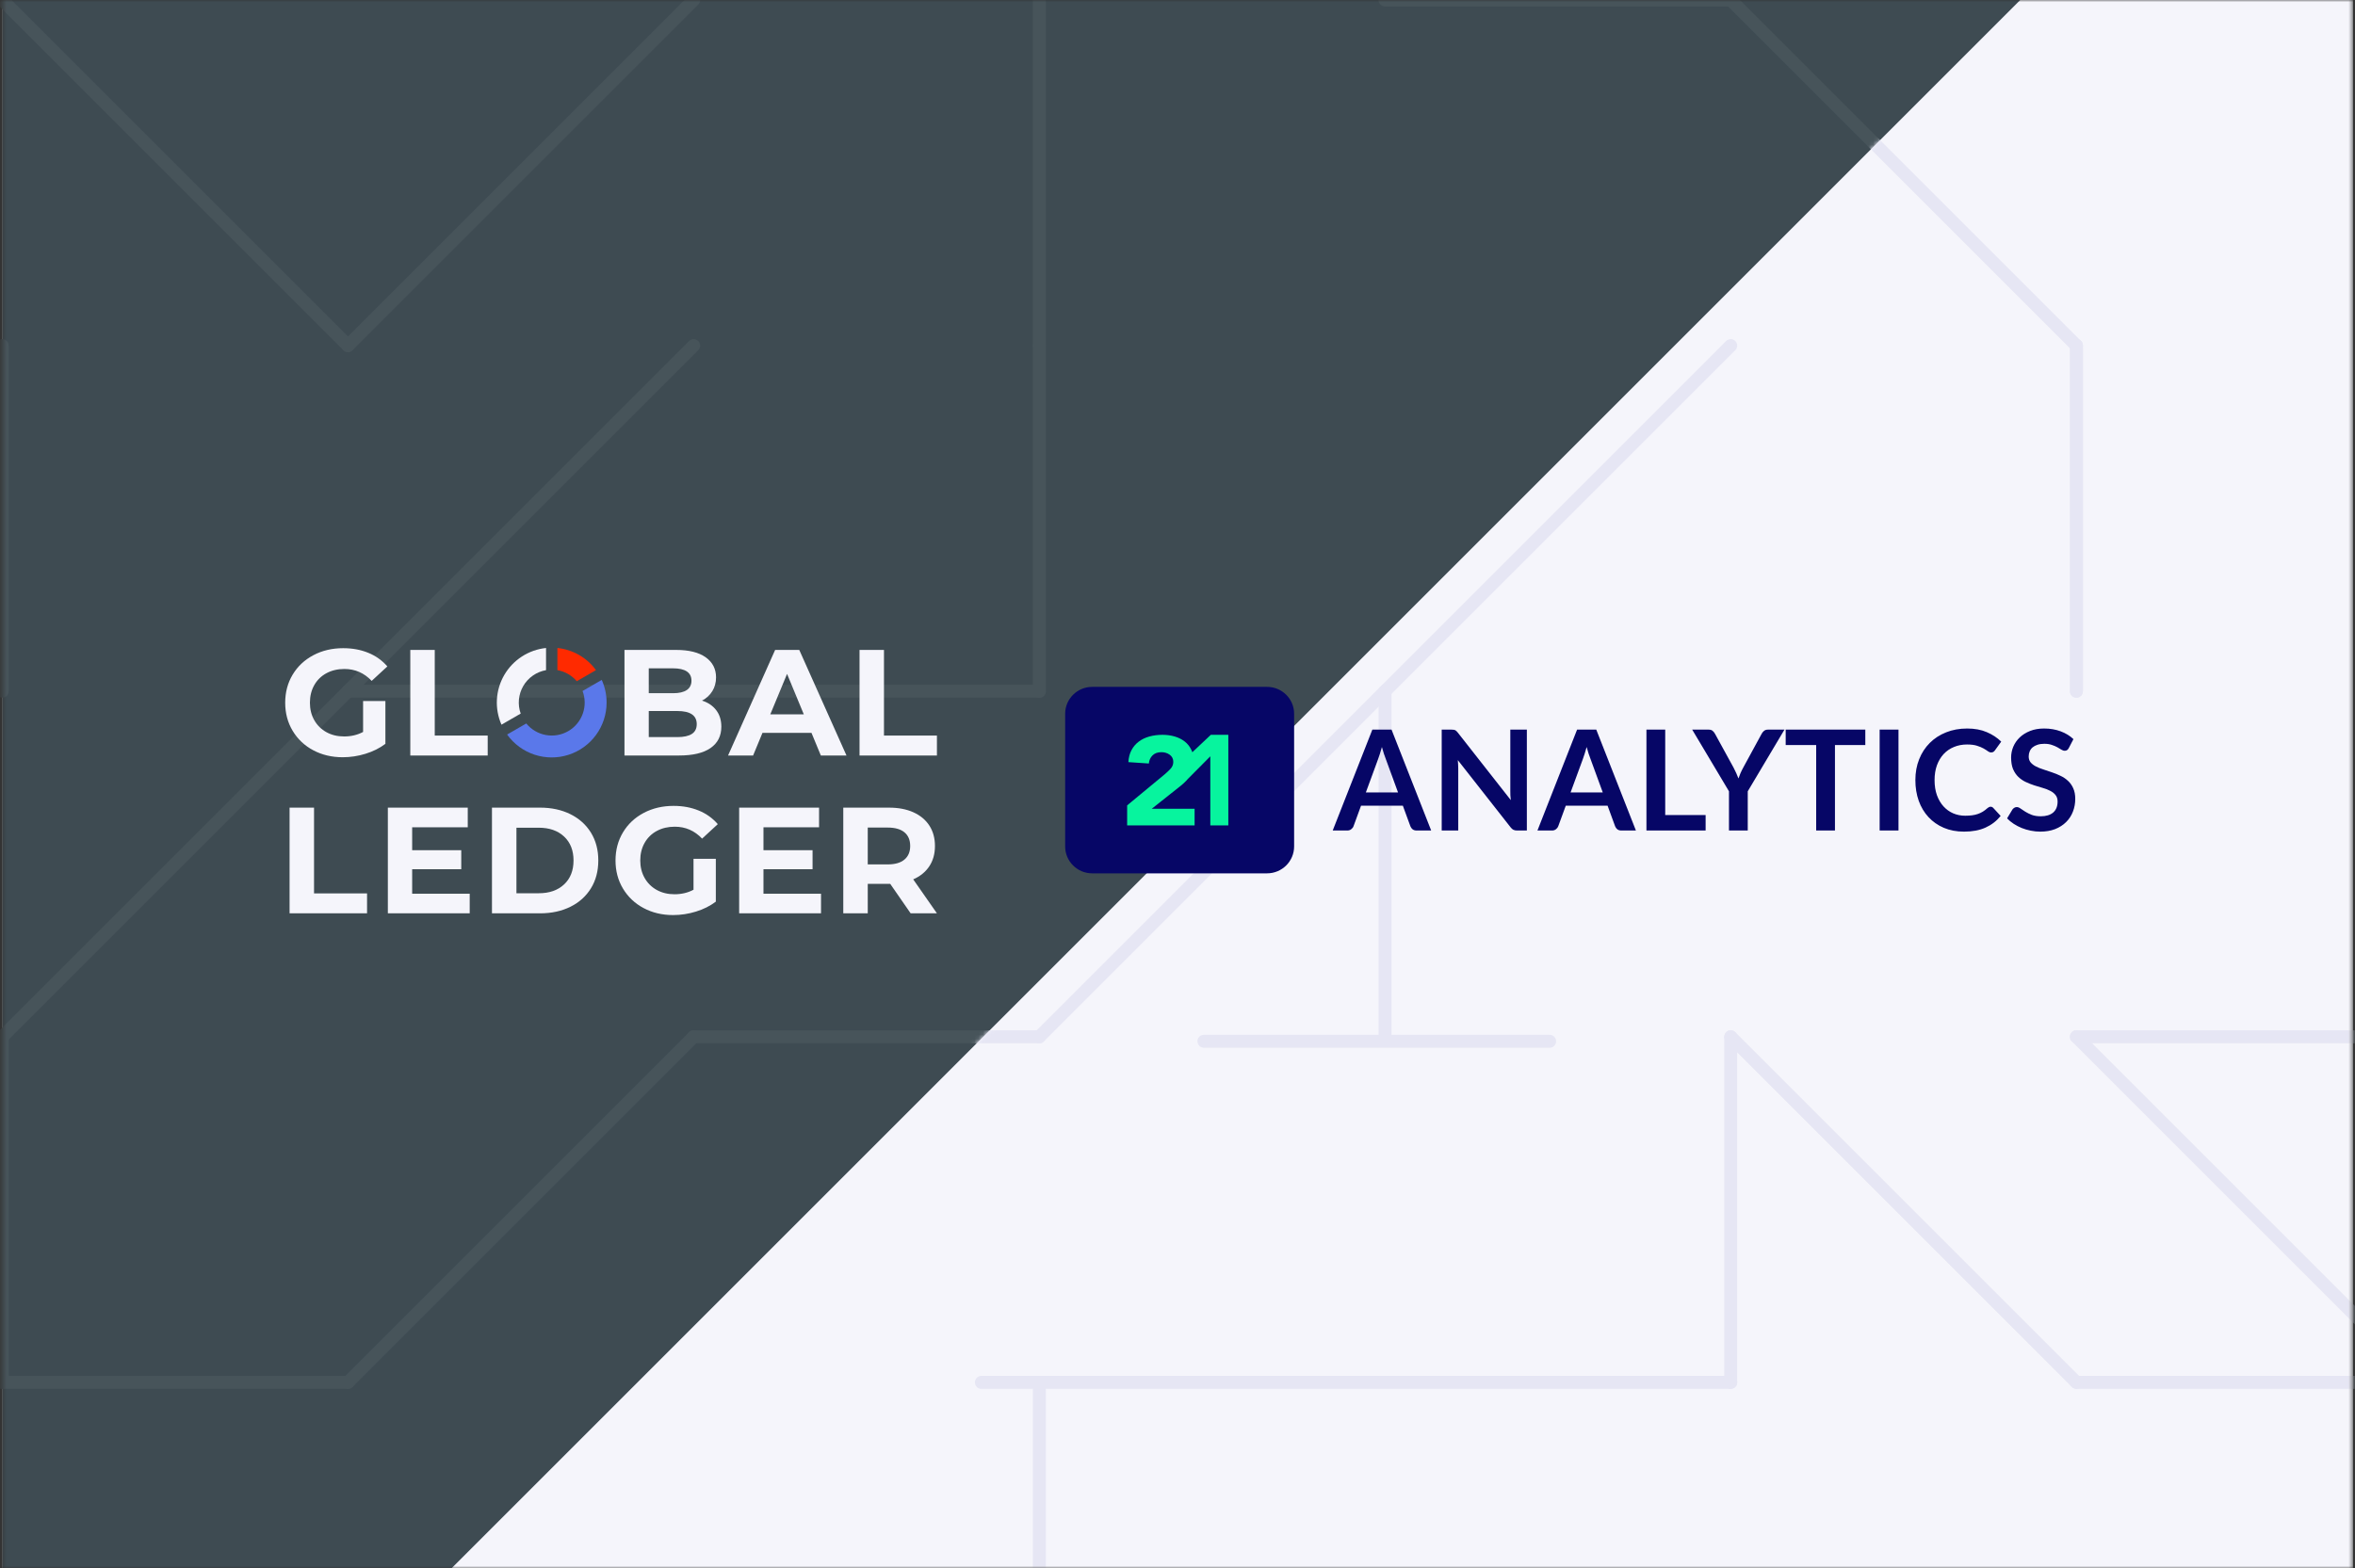 <svg width="545" height="363" viewBox="0 0 545 363" fill="none" xmlns="http://www.w3.org/2000/svg">
<rect x="0" y="0" width="545" height="363" fill="#333333" stroke="none"/>
<g clip-path="url(#clip0_576_359)">
<mask id="mask0_576_359" style="mask-type:luminance" maskUnits="userSpaceOnUse" x="0" y="0" width="545" height="363">
<path d="M544.529 0H0.529V363H544.529V0Z" fill="white"/>
</mask>
<g mask="url(#mask0_576_359)">
<path d="M544.529 0H0.529V363H544.529V0Z" fill="white"/>
<path d="M544.529 363H0.529V0H544.529V363Z" fill="#3E4B52"/>
<path d="M0.529 0L80.529 80" stroke="#47545A" stroke-width="3" stroke-miterlimit="10" stroke-linecap="round"/>
<path d="M0.529 80V160" stroke="#47545A" stroke-width="3" stroke-miterlimit="10" stroke-linecap="round"/>
<path d="M0.529 240L80.529 160" stroke="#47545A" stroke-width="3" stroke-miterlimit="10" stroke-linecap="round"/>
<path d="M0.529 320V240" stroke="#47545A" stroke-width="3" stroke-miterlimit="10" stroke-linecap="round"/>
<path d="M80.529 320H0.529" stroke="#47545A" stroke-width="3" stroke-miterlimit="10" stroke-linecap="round"/>
<path d="M160.529 0L80.529 80" stroke="#47545A" stroke-width="3" stroke-miterlimit="10" stroke-linecap="round"/>
<path d="M160.529 80L80.529 160" stroke="#47545A" stroke-width="3" stroke-miterlimit="10" stroke-linecap="round"/>
<path d="M160.529 160H80.529" stroke="#47545A" stroke-width="3" stroke-miterlimit="10" stroke-linecap="round"/>
<path d="M160.529 240L80.529 320" stroke="#47545A" stroke-width="3" stroke-miterlimit="10" stroke-linecap="round"/>
<path d="M240.529 160V80" stroke="#47545A" stroke-width="3" stroke-miterlimit="10" stroke-linecap="round"/>
<path d="M160.529 160H240.529" stroke="#47545A" stroke-width="3" stroke-miterlimit="10" stroke-linecap="round"/>
<path d="M160.529 240H240.529" stroke="#47545A" stroke-width="3" stroke-miterlimit="10" stroke-linecap="round"/>
<path d="M240.529 400V320" stroke="#47545A" stroke-width="3" stroke-miterlimit="10" stroke-linecap="round"/>
<path d="M240.529 0V80" stroke="#47545A" stroke-width="3" stroke-miterlimit="10" stroke-linecap="round"/>
<path d="M320.529 160L240.529 240" stroke="#47545A" stroke-width="3" stroke-miterlimit="10" stroke-linecap="round"/>
<path d="M320.529 320H240.529" stroke="#47545A" stroke-width="3" stroke-miterlimit="10" stroke-linecap="round"/>
<path d="M400.529 0H320.529" stroke="#47545A" stroke-width="3" stroke-miterlimit="10" stroke-linecap="round"/>
<path d="M400.529 80L320.529 160" stroke="#47545A" stroke-width="3" stroke-miterlimit="10" stroke-linecap="round"/>
<path d="M320.529 240V160" stroke="#47545A" stroke-width="3" stroke-miterlimit="10" stroke-linecap="round"/>
<path d="M400.529 240V320" stroke="#47545A" stroke-width="3" stroke-miterlimit="10" stroke-linecap="round"/>
<path d="M480.529 80L400.529 0" stroke="#47545A" stroke-width="3" stroke-miterlimit="10" stroke-linecap="round"/>
<path d="M480.529 160V80" stroke="#47545A" stroke-width="3" stroke-miterlimit="10" stroke-linecap="round"/>
<path d="M480.529 320L400.529 240" stroke="#47545A" stroke-width="3" stroke-miterlimit="10" stroke-linecap="round"/>
<path d="M480.529 160V80" stroke="#47545A" stroke-width="3" stroke-miterlimit="10" stroke-linecap="round"/>
<path d="M560.529 240H480.529" stroke="#47545A" stroke-width="3" stroke-miterlimit="10" stroke-linecap="round"/>
<path d="M480.529 240L560.529 320" stroke="#47545A" stroke-width="3" stroke-miterlimit="10" stroke-linecap="round"/>
<path d="M560.529 320H480.529" stroke="#47545A" stroke-width="3" stroke-miterlimit="10" stroke-linecap="round"/>
<path d="M467.529 0L104.529 363H544.529V0H467.529Z" fill="#F5F5FB"/>
<mask id="mask1_576_359" style="mask-type:alpha" maskUnits="userSpaceOnUse" x="104" y="0" width="441" height="363">
<path d="M467.529 0L104.529 363H544.529V0H467.529Z" fill="#F5F5FB"/>
</mask>
<g mask="url(#mask1_576_359)">
<path d="M160.529 0L80.529 80" stroke="#E6E6F4" stroke-width="3" stroke-miterlimit="10" stroke-linecap="round"/>
<path d="M160.529 80L80.529 160" stroke="#E6E6F4" stroke-width="3" stroke-miterlimit="10" stroke-linecap="round"/>
<path d="M160.529 160H80.529" stroke="#E6E6F4" stroke-width="3" stroke-miterlimit="10" stroke-linecap="round"/>
<path d="M160.529 240L80.529 320" stroke="#E6E6F4" stroke-width="3" stroke-miterlimit="10" stroke-linecap="round"/>
<path d="M240.529 160V80" stroke="#E6E6F4" stroke-width="3" stroke-miterlimit="10" stroke-linecap="round"/>
<path d="M160.529 160H240.529" stroke="#E6E6F4" stroke-width="3" stroke-miterlimit="10" stroke-linecap="round"/>
<path d="M160.529 240H240.529" stroke="#E6E6F4" stroke-width="3" stroke-miterlimit="10" stroke-linecap="round"/>
<path d="M240.529 400V320" stroke="#E6E6F4" stroke-width="3" stroke-miterlimit="10" stroke-linecap="round"/>
<path d="M240.529 0V80" stroke="#E6E6F4" stroke-width="3" stroke-miterlimit="10" stroke-linecap="round"/>
<path d="M320.529 160L240.529 240" stroke="#E6E6F4" stroke-width="3" stroke-miterlimit="10" stroke-linecap="round"/>
<path d="M358.615 241.041H278.615" stroke="#E6E6F4" stroke-width="3" stroke-miterlimit="10" stroke-linecap="round"/>
<path d="M400.526 320H227.114" stroke="#E6E6F4" stroke-width="3" stroke-miterlimit="10" stroke-linecap="round"/>
<path d="M400.529 0H320.529" stroke="#E6E6F4" stroke-width="3" stroke-miterlimit="10" stroke-linecap="round"/>
<path d="M400.529 80L320.529 160" stroke="#E6E6F4" stroke-width="3" stroke-miterlimit="10" stroke-linecap="round"/>
<path d="M320.529 240V160" stroke="#E6E6F4" stroke-width="3" stroke-miterlimit="10" stroke-linecap="round"/>
<path d="M400.529 240V320" stroke="#E6E6F4" stroke-width="3" stroke-miterlimit="10" stroke-linecap="round"/>
<path d="M480.529 80L400.529 0" stroke="#E6E6F4" stroke-width="3" stroke-miterlimit="10" stroke-linecap="round"/>
<path d="M480.529 160V80" stroke="#E6E6F4" stroke-width="3" stroke-miterlimit="10" stroke-linecap="round"/>
<path d="M480.529 320L400.529 240" stroke="#E6E6F4" stroke-width="3" stroke-miterlimit="10" stroke-linecap="round"/>
<path d="M480.529 160V80" stroke="#E6E6F4" stroke-width="3" stroke-miterlimit="10" stroke-linecap="round"/>
<path d="M560.529 240H480.529" stroke="#E6E6F4" stroke-width="3" stroke-miterlimit="10" stroke-linecap="round"/>
<path d="M480.529 240L560.529 320" stroke="#E6E6F4" stroke-width="3" stroke-miterlimit="10" stroke-linecap="round"/>
<path d="M560.529 320H480.529" stroke="#E6E6F4" stroke-width="3" stroke-miterlimit="10" stroke-linecap="round"/>
</g>
</g>
<g clip-path="url(#clip1_576_359)">
<path d="M84.028 162.285H89.189V172.188C87.864 173.188 86.329 173.955 84.586 174.489C82.881 175.018 81.106 175.289 79.321 175.292C76.787 175.292 74.508 174.751 72.487 173.669C70.515 172.637 68.868 171.08 67.726 169.171C66.578 167.256 66.001 165.086 66.001 162.67C66.001 160.254 66.576 158.084 67.728 156.167C68.877 154.251 70.476 152.751 72.522 151.669C74.567 150.586 76.867 150.045 79.425 150.045C81.564 150.045 83.505 150.407 85.249 151.127C86.941 151.811 88.446 152.886 89.642 154.265L86.017 157.612C84.274 155.776 82.168 154.858 79.706 154.858C78.148 154.858 76.765 155.183 75.556 155.835C74.37 156.464 73.39 157.42 72.732 158.589C72.058 159.775 71.721 161.135 71.721 162.67C71.721 164.18 72.058 165.529 72.732 166.713C73.389 167.882 74.362 168.843 75.539 169.486C76.736 170.148 78.102 170.478 79.635 170.478C81.263 170.478 82.727 170.131 84.029 169.434L84.028 162.285ZM94.953 150.448H100.61V170.279H112.864V174.888H94.953V150.448Z" fill="#F5F5FB"/>
<path fill-rule="evenodd" clip-rule="evenodd" d="M162.464 162.18C163.86 162.622 164.953 163.361 165.746 164.396C166.537 165.432 166.933 166.707 166.933 168.22C166.933 170.361 166.101 172.007 164.436 173.16C162.772 174.313 160.345 174.888 157.156 174.888H144.518V150.448H156.458C159.438 150.448 161.724 151.02 163.319 152.159C164.912 153.3 165.71 154.849 165.71 156.802C165.71 157.989 165.426 159.048 164.855 159.98C164.276 160.92 163.448 161.681 162.464 162.18ZM150.138 154.708V160.469H155.759C157.156 160.469 158.217 160.224 158.937 159.736C159.659 159.248 160.019 158.526 160.019 157.572C160.019 156.617 159.659 155.901 158.937 155.424C158.215 154.946 157.156 154.708 155.759 154.708H150.138ZM160.107 169.896C159.35 170.384 158.228 170.628 156.737 170.628H150.138V164.591H156.737C159.739 164.591 161.242 165.603 161.242 167.628C161.242 168.651 160.863 169.409 160.107 169.897V169.896ZM176.451 169.651H187.797L189.961 174.888H195.897L184.969 150.448H179.383L168.489 174.888H174.285L176.451 169.651ZM182.142 156L186.017 165.358H178.265L182.142 156Z" fill="#F5F5FB"/>
<path d="M198.915 150.448H204.572V170.279H216.826V174.888H198.915V150.448ZM67.014 186.957H72.675V206.809H84.945V211.423H67.014V186.957ZM108.701 206.88V211.423H89.758V186.955H108.249V191.499H95.384V196.812H106.745V201.217H95.384V206.878L108.701 206.88Z" fill="#F5F5FB"/>
<path fill-rule="evenodd" clip-rule="evenodd" d="M124.968 186.957H113.852V211.423H124.966C127.625 211.423 129.971 210.916 132.01 209.902C134.05 208.888 135.633 207.461 136.764 205.62C137.893 203.779 138.46 201.636 138.46 199.189C138.46 196.742 137.894 194.598 136.764 192.757C135.633 190.917 134.05 189.49 132.01 188.476C129.971 187.462 127.623 186.955 124.966 186.955L124.968 186.957ZM130.543 204.729C129.085 206.092 127.135 206.773 124.688 206.773H119.515V191.604H124.688C127.135 191.604 129.085 192.284 130.543 193.649C131.999 195.011 132.727 196.858 132.727 199.189C132.727 201.518 131.999 203.365 130.543 204.729Z" fill="#F5F5FB"/>
<path d="M160.494 198.804H165.659V208.719C164.333 209.72 162.798 210.488 161.053 211.022C159.346 211.552 157.569 211.823 155.781 211.826C153.245 211.826 150.963 211.285 148.939 210.203C146.966 209.17 145.316 207.611 144.173 205.699C143.022 203.78 142.445 201.609 142.445 199.189C142.445 196.769 143.022 194.598 144.173 192.679C145.325 190.759 146.925 189.257 148.974 188.175C151.022 187.093 153.325 186.552 155.886 186.552C158.027 186.552 159.97 186.912 161.715 187.634C163.409 188.318 164.917 189.395 166.114 190.776L162.483 194.127C160.737 192.288 158.631 191.37 156.165 191.37C154.606 191.37 153.222 191.694 152.011 192.346C150.824 192.975 149.842 193.933 149.183 195.104C148.507 196.291 148.17 197.654 148.17 199.189C148.17 200.702 148.507 202.052 149.183 203.239C149.841 204.409 150.814 205.371 151.993 206.015C153.192 206.678 154.559 207.008 156.095 207.008C157.724 207.008 159.191 206.659 160.494 205.962V198.804ZM190.003 206.88V211.423H171.058V186.955H189.549V191.499H176.685V196.812H188.045V201.217H176.685V206.879L190.003 206.88Z" fill="#F5F5FB"/>
<path fill-rule="evenodd" clip-rule="evenodd" d="M206.023 204.608L210.742 211.423H216.824L211.337 203.558C212.945 202.86 214.186 201.85 215.059 200.535C215.932 199.218 216.37 197.651 216.37 195.833C216.37 194.016 215.937 192.442 215.076 191.114C214.214 189.785 212.985 188.76 211.388 188.038C209.793 187.317 207.911 186.957 205.744 186.957H195.154V211.423H200.818V204.606H206.025L206.023 204.608ZM209.309 192.669C210.195 193.403 210.639 194.459 210.639 195.833C210.639 197.186 210.195 198.234 209.309 198.979C208.424 199.725 207.13 200.098 205.43 200.098H200.816V191.569H205.43C207.13 191.569 208.424 191.937 209.309 192.669Z" fill="#F5F5FB"/>
<path fill-rule="evenodd" clip-rule="evenodd" d="M121.792 167.474C122.937 168.873 124.542 169.819 126.32 170.144C128.098 170.469 129.934 170.151 131.499 169.247C133.065 168.344 134.258 166.913 134.866 165.21C135.474 163.508 135.457 161.645 134.818 159.954L139.254 157.392C139.98 158.991 140.382 160.766 140.382 162.634C140.382 165.324 139.528 167.944 137.944 170.117C136.36 172.29 134.127 173.904 131.567 174.727C129.006 175.55 126.251 175.539 123.697 174.696C121.144 173.853 118.923 172.221 117.356 170.035L121.792 167.474Z" fill="#5A78EA"/>
<path d="M128.997 150V155.127C130.781 155.436 132.351 156.368 133.479 157.69L137.925 155.124C136.877 153.693 135.541 152.499 134.004 151.616C132.466 150.734 130.761 150.183 128.997 150Z" fill="#FF2A00"/>
<path d="M126.367 150C124.376 150.207 122.463 150.882 120.783 151.969C119.102 153.056 117.703 154.524 116.697 156.254C115.692 157.984 115.109 159.928 114.997 161.926C114.885 163.924 115.247 165.92 116.053 167.752L120.498 165.186C120.127 164.141 119.989 163.028 120.093 161.924C120.196 160.821 120.539 159.753 121.098 158.795C121.657 157.838 122.418 157.014 123.328 156.38C124.238 155.747 125.275 155.32 126.367 155.129V149.999V150Z" fill="#F5F5FB"/>
</g>
<g clip-path="url(#clip2_576_359)">
<path fill-rule="evenodd" clip-rule="evenodd" d="M331.208 192.253H327.848C327.471 192.253 327.159 192.161 326.911 191.978C326.675 191.784 326.502 191.548 326.395 191.268L324.65 186.503H314.976L313.232 191.268C313.146 191.515 312.973 191.741 312.715 191.946C312.467 192.151 312.16 192.253 311.794 192.253H308.419L317.593 168.899H322.034L331.208 192.253ZM316.09 183.435H323.536L320.693 175.666C320.543 175.264 320.398 174.86 320.257 174.455C320.096 173.946 319.946 173.435 319.805 172.921C319.665 173.435 319.514 173.946 319.353 174.455C319.213 174.929 319.073 175.343 318.933 175.698L316.09 183.435ZM335.922 168.899C336.115 168.899 336.277 168.91 336.406 168.931C336.535 168.942 336.648 168.974 336.745 169.028C336.853 169.071 336.955 169.141 337.052 169.238C337.149 169.324 337.257 169.443 337.375 169.594L349.633 185.211C349.591 184.846 349.559 184.48 349.537 184.113C349.526 183.747 349.52 183.408 349.52 183.095V168.899H353.348V192.253H351.103C350.759 192.253 350.473 192.199 350.247 192.091C350.021 191.984 349.8 191.79 349.585 191.51L337.375 175.957C337.407 176.301 337.429 176.646 337.44 176.991C337.46 177.297 337.471 177.604 337.472 177.911V192.253H333.644V168.899L335.922 168.899ZM378.587 192.253H375.228C374.851 192.253 374.539 192.161 374.291 191.978C374.054 191.784 373.882 191.548 373.774 191.268L372.03 186.503H362.356L360.611 191.268C360.525 191.515 360.353 191.741 360.095 191.946C359.847 192.151 359.54 192.253 359.174 192.253H355.798L364.972 168.899H369.414L378.587 192.253ZM363.47 183.435H370.916L368.073 175.666C367.923 175.264 367.778 174.86 367.637 174.455C367.476 173.946 367.325 173.435 367.185 172.921C367.044 173.435 366.893 173.946 366.733 174.455C366.592 174.929 366.453 175.343 366.313 175.698L363.47 183.435ZM385.368 188.668H394.72V192.253H381.024V168.899H385.368V188.668ZM404.468 183.176V192.253H400.124V183.176L391.612 168.899H395.44C395.817 168.899 396.113 168.99 396.328 169.173C396.554 169.357 396.743 169.588 396.893 169.868L401.173 177.669C401.406 178.101 401.622 178.543 401.819 178.993C401.998 179.392 402.165 179.796 402.32 180.204C402.46 179.795 402.616 179.386 402.788 178.977C402.984 178.531 403.2 178.095 403.434 177.669L407.682 169.868C407.801 169.631 407.978 169.41 408.215 169.206C408.452 169.001 408.754 168.899 409.12 168.899H412.964L404.468 183.176ZM431.676 168.899V172.468H424.65V192.253H420.305V172.468H413.248V168.899L431.676 168.899ZM439.353 192.253H434.993V168.899H439.353V192.253ZM460.671 186.745C460.908 186.745 461.112 186.837 461.284 187.02L462.997 188.877C462.049 190.051 460.882 190.95 459.492 191.575C458.114 192.199 456.456 192.511 454.518 192.511C452.784 192.511 451.223 192.215 449.833 191.623C448.455 191.031 447.276 190.207 446.298 189.152C445.317 188.097 444.564 186.837 444.036 185.373C443.518 183.908 443.26 182.309 443.26 180.576C443.26 178.821 443.551 177.217 444.132 175.763C444.715 174.299 445.533 173.039 446.588 171.984C447.643 170.929 448.903 170.11 450.367 169.529C451.841 168.937 453.468 168.641 455.244 168.641C456.977 168.641 458.49 168.92 459.783 169.48C461.086 170.03 462.2 170.762 463.127 171.677L461.672 173.696C461.586 173.825 461.473 173.938 461.333 174.035C461.205 174.132 461.021 174.18 460.784 174.18C460.536 174.18 460.284 174.083 460.024 173.89C459.766 173.696 459.438 173.486 459.039 173.26C458.641 173.034 458.135 172.824 457.521 172.63C456.919 172.436 456.15 172.339 455.211 172.339C454.114 172.339 453.101 172.533 452.176 172.92C451.26 173.297 450.47 173.841 449.802 174.552C449.145 175.262 448.629 176.129 448.25 177.152C447.885 178.164 447.702 179.305 447.702 180.576C447.702 181.89 447.885 183.058 448.25 184.081C448.629 185.103 449.134 185.965 449.77 186.665C450.405 187.365 451.153 187.903 452.015 188.28C452.875 188.646 453.802 188.829 454.792 188.829C455.385 188.829 455.917 188.797 456.391 188.732C456.875 188.668 457.317 188.565 457.716 188.425C458.116 188.289 458.5 188.111 458.862 187.892C459.227 187.666 459.589 187.392 459.945 187.069C460.046 186.976 460.16 186.9 460.284 186.842C460.403 186.778 460.536 186.744 460.671 186.745ZM478.774 173.147C478.655 173.384 478.514 173.55 478.354 173.647C478.203 173.744 478.019 173.793 477.805 173.793C477.589 173.793 477.347 173.712 477.078 173.55C476.766 173.353 476.448 173.164 476.125 172.985C475.759 172.781 475.328 172.597 474.833 172.436C474.349 172.264 473.772 172.178 473.105 172.178C472.501 172.178 471.974 172.253 471.523 172.404C471.081 172.544 470.703 172.743 470.391 173.001C470.093 173.255 469.86 173.576 469.713 173.938C469.562 174.293 469.487 174.686 469.487 175.117C469.487 175.666 469.638 176.124 469.94 176.49C470.251 176.856 470.661 177.168 471.167 177.427C471.672 177.685 472.248 177.917 472.894 178.121C473.54 178.326 474.198 178.546 474.865 178.783C475.544 179.009 476.206 179.278 476.852 179.591C477.498 179.892 478.074 180.28 478.579 180.754C479.086 181.217 479.49 181.787 479.79 182.466C480.103 183.144 480.259 183.968 480.259 184.937C480.259 185.992 480.076 186.982 479.711 187.908C479.361 188.814 478.821 189.635 478.128 190.315C477.438 190.993 476.594 191.532 475.592 191.93C474.591 192.318 473.443 192.511 472.152 192.511C471.409 192.511 470.677 192.436 469.954 192.285C469.242 192.148 468.545 191.942 467.872 191.671C467.224 191.407 466.602 191.083 466.015 190.703C465.443 190.326 464.932 189.906 464.481 189.443L465.74 187.359C465.856 187.211 465.998 187.085 466.159 186.988C466.329 186.881 466.525 186.825 466.726 186.826C466.993 186.826 467.286 186.939 467.597 187.165C467.959 187.414 468.325 187.656 468.695 187.892C469.127 188.161 469.626 188.409 470.198 188.635C470.779 188.85 471.474 188.958 472.281 188.958C473.519 188.958 474.477 188.668 475.156 188.086C475.834 187.494 476.173 186.649 476.173 185.55C476.173 184.937 476.018 184.436 475.704 184.048C475.404 183.661 475 183.338 474.493 183.079C473.987 182.81 473.412 182.584 472.766 182.401C472.106 182.214 471.449 182.014 470.795 181.803C470.123 181.586 469.465 181.327 468.825 181.028C468.187 180.733 467.603 180.334 467.096 179.849C466.591 179.365 466.182 178.762 465.868 178.04C465.568 177.308 465.417 176.409 465.417 175.343C465.417 174.493 465.584 173.663 465.917 172.856C466.261 172.048 466.758 171.332 467.403 170.708C468.06 170.083 468.862 169.583 469.81 169.206C470.758 168.829 471.839 168.641 473.057 168.641C474.435 168.641 475.704 168.856 476.868 169.287C478.03 169.717 479.021 170.32 479.839 171.095L478.774 173.147Z" fill="#060666"/>
<path d="M252.762 159H293.227C296.685 159 299.489 161.792 299.489 165.235V195.931C299.489 199.375 296.685 202.167 293.227 202.167H252.762C249.304 202.167 246.5 199.375 246.5 195.931V165.235C246.5 161.792 249.304 159 252.762 159Z" fill="#060666"/>
<path fill-rule="evenodd" clip-rule="evenodd" d="M275.933 174.134L280.211 170.1H284.261V191.067H280.095V175.075L274.871 180.34C274.752 180.484 274.627 180.624 274.497 180.758C274.127 181.138 273.737 181.498 273.328 181.835L266.534 187.223H276.456V191.067H260.847V186.436L269.536 179.244C269.978 178.875 270.421 178.458 270.863 177.992C271.306 177.526 271.527 176.982 271.527 176.361C271.527 175.662 271.253 175.114 270.705 174.716C270.157 174.318 269.515 174.119 268.778 174.119C267.893 174.119 267.203 174.371 266.708 174.876C266.213 175.381 265.934 176.002 265.871 176.74L261.131 176.419C261.194 175.351 261.437 174.424 261.858 173.638C262.279 172.852 262.837 172.197 263.532 171.673C264.228 171.148 265.044 170.755 265.981 170.493C266.919 170.231 267.935 170.1 269.031 170.1C270.042 170.1 270.99 170.231 271.874 170.493C272.759 170.755 273.528 171.144 274.181 171.658C274.834 172.173 275.345 172.818 275.713 173.595C275.797 173.77 275.87 173.95 275.933 174.134Z" fill="#07F49E"/>
</g>
</g>
<defs>
<clipPath id="clip0_576_359">
<rect width="545" height="363" fill="white"/>
</clipPath>
<clipPath id="clip1_576_359">
<rect width="151.474" height="61.826" fill="white" transform="translate(66 150)"/>
</clipPath>
<clipPath id="clip2_576_359">
<rect width="233.76" height="43.181" fill="white" transform="translate(246.5 159)"/>
</clipPath>
</defs>
</svg>

